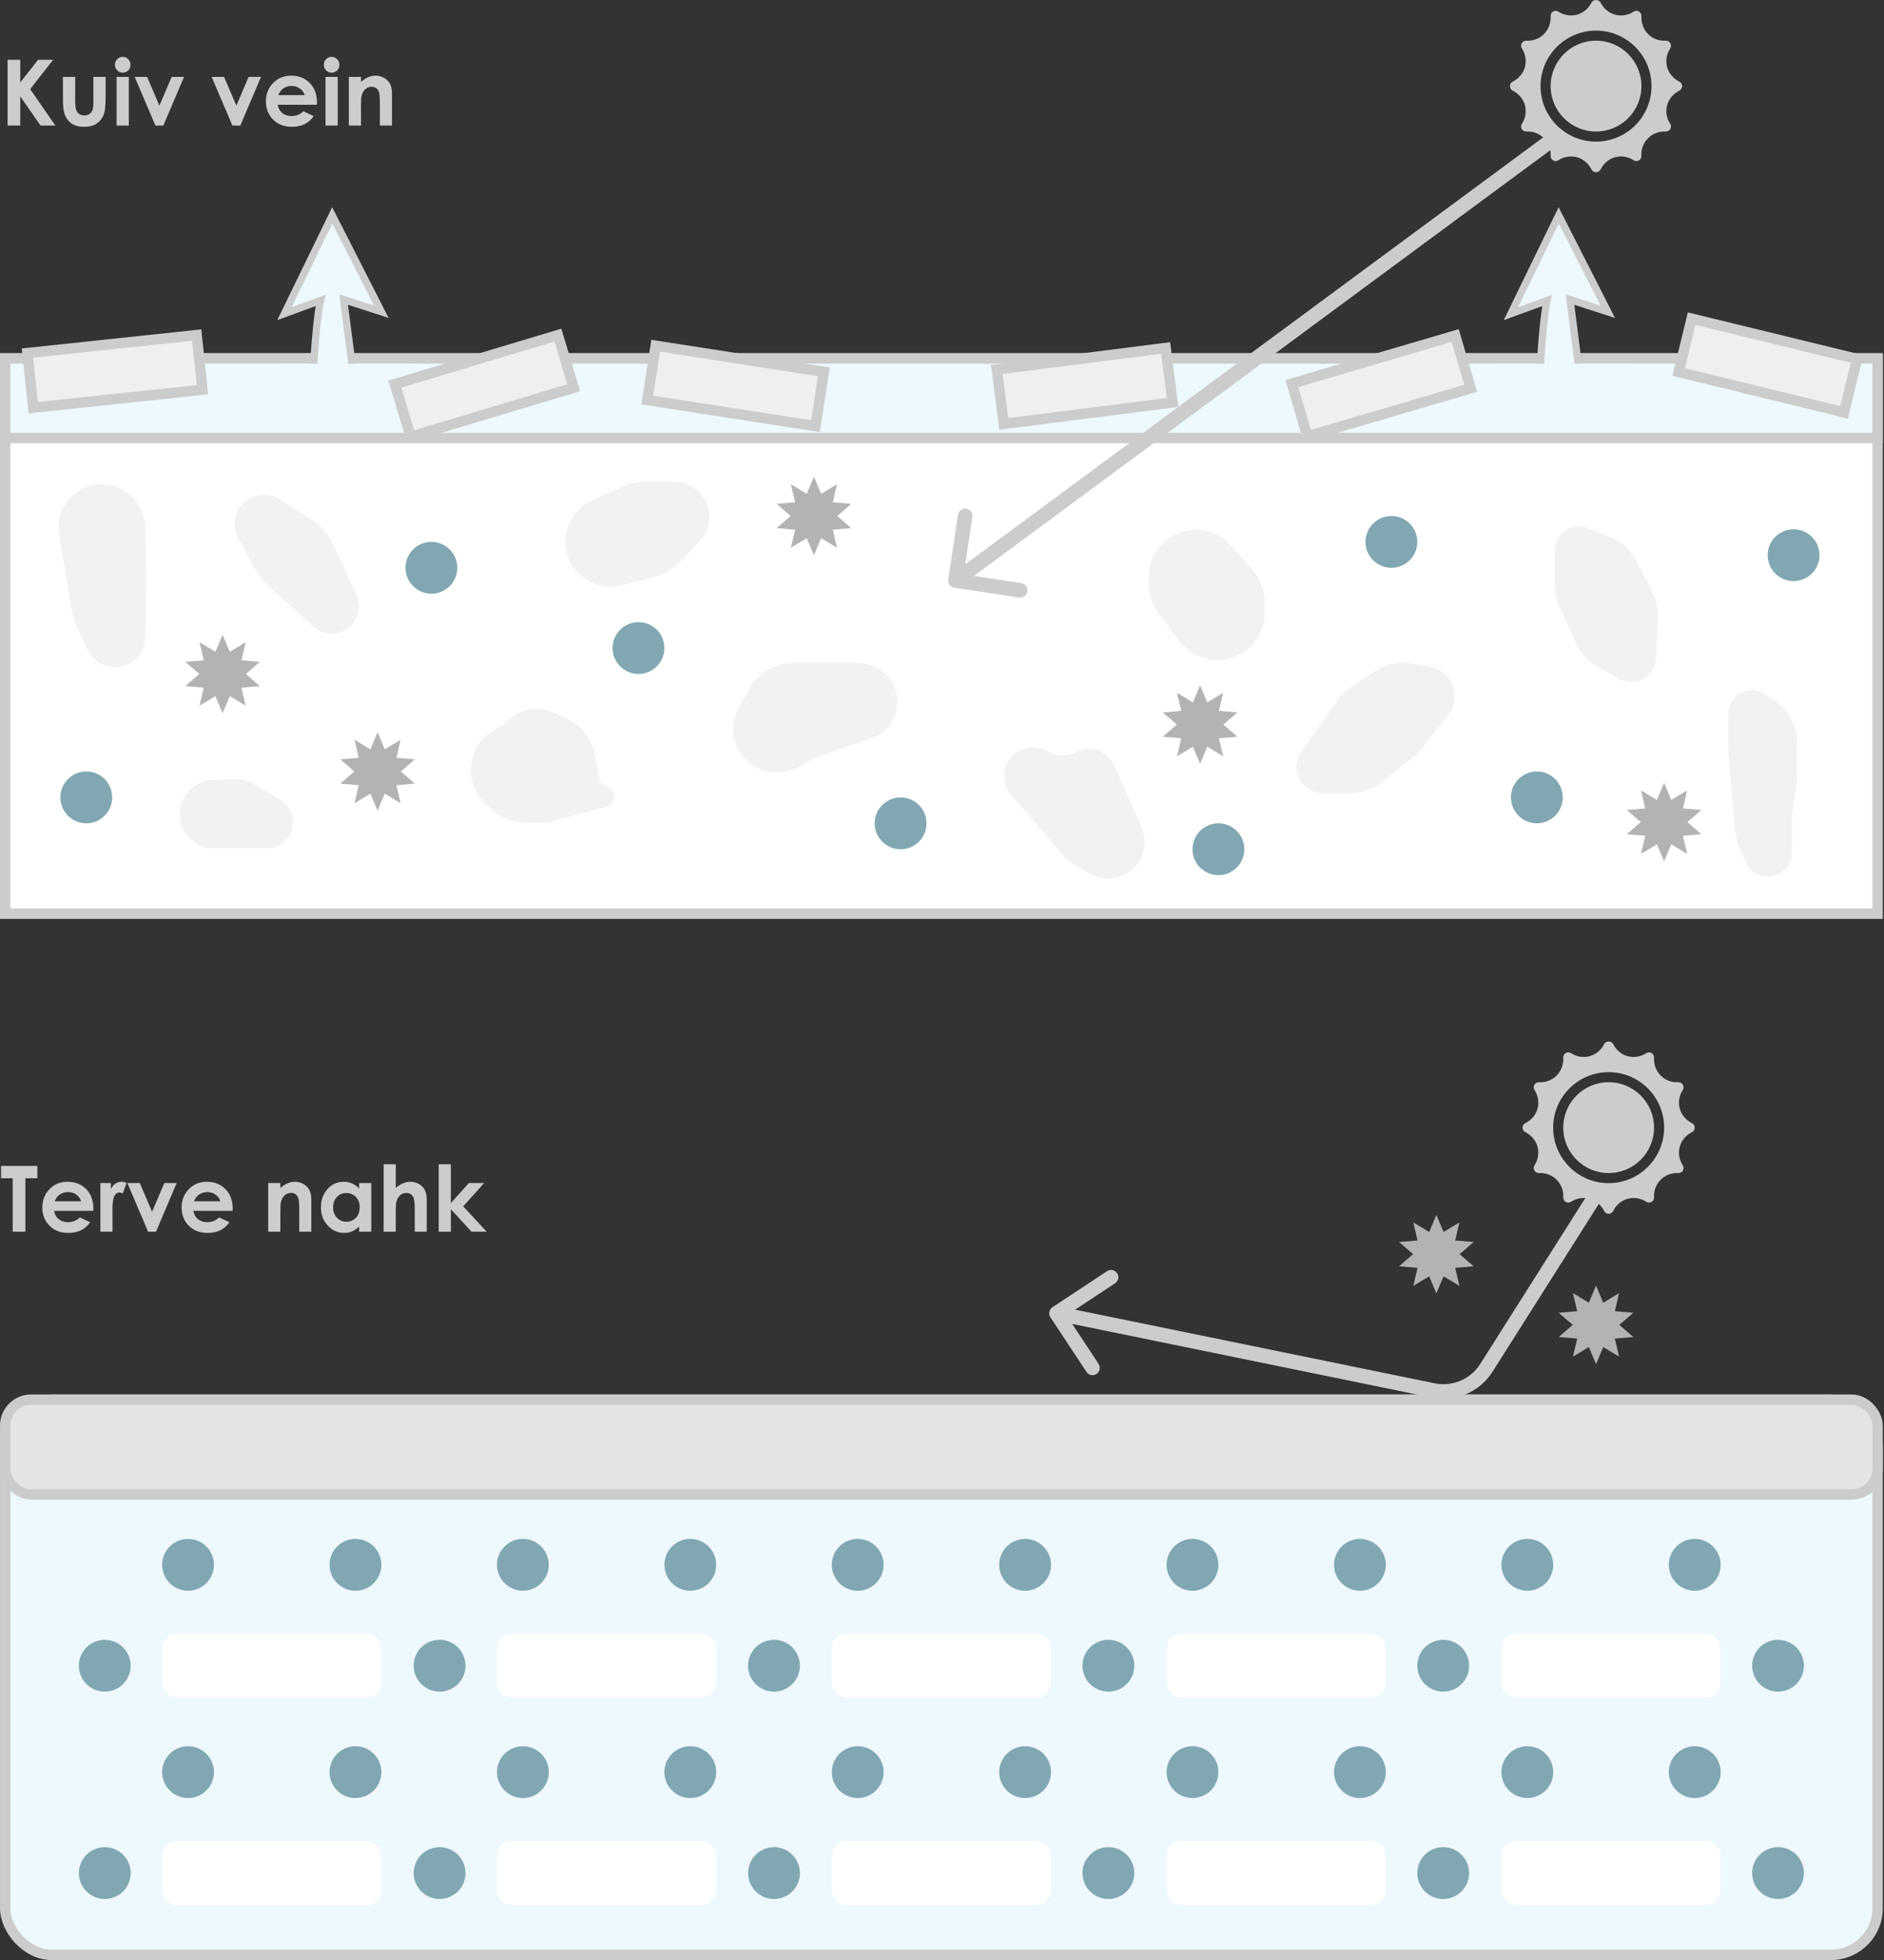 <?xml version="1.0" encoding="UTF-8"?> <svg xmlns="http://www.w3.org/2000/svg" width="499" height="519" viewBox="0 0 499 519" fill="none"><rect x="0" y="0" width="499" height="519" fill="#333333" stroke="none"/><path d="M0.274 308.702H9.899V311.97H6.726V326.118H3.364V311.97H0.274V308.702ZM24.721 320.612H14.338C14.489 321.528 14.887 322.258 15.534 322.803C16.189 323.339 17.022 323.608 18.032 323.608C19.24 323.608 20.278 323.185 21.146 322.341L23.869 323.62C23.19 324.582 22.377 325.297 21.43 325.762C20.483 326.22 19.358 326.449 18.056 326.449C16.035 326.449 14.39 325.814 13.119 324.543C11.848 323.264 11.213 321.666 11.213 319.748C11.213 317.783 11.844 316.153 13.107 314.859C14.378 313.556 15.968 312.905 17.878 312.905C19.907 312.905 21.556 313.556 22.827 314.859C24.098 316.153 24.733 317.866 24.733 319.997L24.721 320.612ZM21.477 318.067C21.264 317.349 20.842 316.765 20.211 316.315C19.587 315.865 18.861 315.64 18.032 315.64C17.133 315.64 16.343 315.893 15.665 316.398C15.238 316.713 14.844 317.27 14.481 318.067H21.477ZM26.592 313.237H29.362V314.859C29.662 314.219 30.061 313.734 30.558 313.402C31.055 313.071 31.6 312.905 32.192 312.905C32.61 312.905 33.048 313.016 33.506 313.237L32.5 316.019C32.121 315.829 31.809 315.735 31.564 315.735C31.067 315.735 30.645 316.043 30.297 316.658C29.958 317.274 29.788 318.481 29.788 320.281L29.8 320.908V326.118H26.592V313.237ZM33.731 313.237H37.022L40.278 320.837L43.522 313.237H46.801L41.32 326.118H39.224L33.731 313.237ZM61.612 320.612H51.229C51.379 321.528 51.777 322.258 52.425 322.803C53.08 323.339 53.912 323.608 54.923 323.608C56.13 323.608 57.168 323.185 58.036 322.341L60.759 323.62C60.081 324.582 59.268 325.297 58.321 325.762C57.373 326.22 56.249 326.449 54.946 326.449C52.926 326.449 51.28 325.814 50.01 324.543C48.739 323.264 48.103 321.666 48.103 319.748C48.103 317.783 48.735 316.153 49.998 314.859C51.268 313.556 52.859 312.905 54.769 312.905C56.797 312.905 58.447 313.556 59.718 314.859C60.988 316.153 61.624 317.866 61.624 319.997L61.612 320.612ZM58.368 318.067C58.155 317.349 57.733 316.765 57.101 316.315C56.477 315.865 55.751 315.64 54.923 315.64C54.023 315.64 53.234 315.893 52.555 316.398C52.129 316.713 51.734 317.27 51.371 318.067H58.368ZM71.036 313.237H74.256V314.551C74.99 313.935 75.653 313.509 76.245 313.272C76.845 313.028 77.456 312.905 78.08 312.905C79.358 312.905 80.444 313.351 81.335 314.243C82.085 315.001 82.46 316.121 82.46 317.605V326.118H79.264V320.47C79.264 318.931 79.193 317.909 79.051 317.404C78.916 316.899 78.676 316.516 78.328 316.256C77.989 315.987 77.567 315.853 77.062 315.853C76.407 315.853 75.842 316.074 75.369 316.516C74.903 316.95 74.579 317.554 74.398 318.327C74.303 318.73 74.256 319.602 74.256 320.944V326.118H71.036V313.237ZM95.116 313.237H98.336V326.118H95.116V324.756C94.485 325.356 93.849 325.79 93.21 326.058C92.579 326.319 91.892 326.449 91.15 326.449C89.485 326.449 88.044 325.806 86.829 324.519C85.613 323.225 85.006 321.619 85.006 319.701C85.006 317.712 85.594 316.082 86.77 314.811C87.946 313.541 89.374 312.905 91.055 312.905C91.829 312.905 92.555 313.051 93.234 313.343C93.912 313.635 94.54 314.073 95.116 314.657V313.237ZM91.718 315.889C90.716 315.889 89.883 316.244 89.22 316.954C88.557 317.657 88.226 318.56 88.226 319.665C88.226 320.778 88.561 321.694 89.232 322.412C89.911 323.13 90.744 323.489 91.73 323.489C92.748 323.489 93.593 323.138 94.264 322.436C94.935 321.725 95.27 320.798 95.27 319.653C95.27 318.533 94.935 317.625 94.264 316.93C93.593 316.236 92.744 315.889 91.718 315.889ZM101.616 308.264H104.824V314.539C105.456 313.994 106.091 313.588 106.73 313.32C107.37 313.043 108.017 312.905 108.672 312.905C109.95 312.905 111.028 313.347 111.904 314.231C112.654 314.997 113.029 316.121 113.029 317.605V326.118H109.844V320.47C109.844 318.979 109.773 317.968 109.631 317.44C109.489 316.911 109.244 316.516 108.897 316.256C108.557 315.995 108.135 315.865 107.63 315.865C106.975 315.865 106.411 316.082 105.937 316.516C105.471 316.95 105.148 317.542 104.966 318.292C104.872 318.679 104.824 319.563 104.824 320.944V326.118H101.616V308.264ZM116.19 308.264H119.422V318.552L124.181 313.237H128.23L122.689 319.417L128.905 326.118H124.891L119.422 320.186V326.118H116.19V308.264Z" fill="#CCCCCC"></path><rect x="1.374" y="370.596" width="495.931" height="147.015" rx="12.352" fill="#EEF8FF" stroke="#CCCCCC" stroke-width="2.745"></rect><rect x="1.374" y="370.596" width="495.931" height="25.109" rx="6.862" fill="#E4E4E4" stroke="#CCCCCC" stroke-width="2.745"></rect><circle cx="49.808" cy="414.328" r="6.862" fill="#81A8B2"></circle><circle cx="94.148" cy="414.328" r="6.862" fill="#81A8B2"></circle><circle cx="138.489" cy="414.328" r="6.862" fill="#81A8B2"></circle><circle cx="182.829" cy="414.328" r="6.862" fill="#81A8B2"></circle><circle cx="227.17" cy="414.328" r="6.862" fill="#81A8B2"></circle><circle cx="271.509" cy="414.328" r="6.862" fill="#81A8B2"></circle><circle cx="315.848" cy="414.328" r="6.862" fill="#81A8B2"></circle><circle cx="360.191" cy="414.328" r="6.862" fill="#81A8B2"></circle><circle cx="404.53" cy="414.328" r="6.862" fill="#81A8B2"></circle><circle cx="448.869" cy="414.328" r="6.862" fill="#81A8B2"></circle><circle cx="49.809" cy="469.218" r="6.862" fill="#81A8B2"></circle><circle cx="94.149" cy="469.218" r="6.862" fill="#81A8B2"></circle><circle cx="138.491" cy="469.218" r="6.862" fill="#81A8B2"></circle><circle cx="182.83" cy="469.218" r="6.862" fill="#81A8B2"></circle><circle cx="227.171" cy="469.218" r="6.862" fill="#81A8B2"></circle><circle cx="271.51" cy="469.218" r="6.862" fill="#81A8B2"></circle><circle cx="315.848" cy="469.218" r="6.862" fill="#81A8B2"></circle><circle cx="360.191" cy="469.218" r="6.862" fill="#81A8B2"></circle><circle cx="404.53" cy="469.218" r="6.862" fill="#81A8B2"></circle><circle cx="448.869" cy="469.218" r="6.862" fill="#81A8B2"></circle><circle cx="204.998" cy="441.042" r="6.862" fill="#81A8B2"></circle><circle cx="293.57" cy="441.042" r="6.862" fill="#81A8B2"></circle><circle cx="382.249" cy="441.042" r="6.862" fill="#81A8B2"></circle><circle cx="470.931" cy="441.042" r="6.862" fill="#81A8B2"></circle><circle cx="116.43" cy="441.042" r="6.862" fill="#81A8B2"></circle><circle cx="27.75" cy="441.042" r="6.862" fill="#81A8B2"></circle><rect x="42.947" y="432.544" width="58.065" height="16.989" rx="3.852" fill="white"></rect><rect x="131.628" y="432.544" width="58.065" height="16.989" rx="3.852" fill="white"></rect><rect x="220.309" y="432.544" width="58.065" height="16.989" rx="3.852" fill="white"></rect><rect x="308.99" y="432.544" width="58.065" height="16.989" rx="3.852" fill="white"></rect><rect x="397.668" y="432.544" width="58.065" height="16.989" rx="3.852" fill="white"></rect><circle cx="205.002" cy="495.942" r="6.862" fill="#81A8B2"></circle><circle cx="293.57" cy="495.942" r="6.862" fill="#81A8B2"></circle><circle cx="382.249" cy="495.942" r="6.862" fill="#81A8B2"></circle><circle cx="470.931" cy="495.942" r="6.862" fill="#81A8B2"></circle><circle cx="116.43" cy="495.942" r="6.862" fill="#81A8B2"></circle><circle cx="27.75" cy="495.942" r="6.862" fill="#81A8B2"></circle><rect x="42.947" y="487.444" width="58.065" height="16.989" rx="3.852" fill="white"></rect><rect x="131.628" y="487.444" width="58.065" height="16.989" rx="3.852" fill="white"></rect><rect x="220.309" y="487.444" width="58.065" height="16.989" rx="3.852" fill="white"></rect><rect x="308.99" y="487.444" width="58.065" height="16.989" rx="3.852" fill="white"></rect><rect x="397.668" y="487.444" width="58.065" height="16.989" rx="3.852" fill="white"></rect><path d="M278.758 346.115C277.871 346.701 277.626 347.896 278.212 348.784L287.761 363.248C288.347 364.136 289.542 364.38 290.429 363.794C291.317 363.208 291.561 362.014 290.976 361.126L282.488 348.269L295.345 339.781C296.232 339.195 296.477 338 295.891 337.113C295.305 336.225 294.11 335.98 293.223 336.566L278.758 346.115ZM423.637 314.894L422.01 313.863L392.07 361.125L393.697 362.156L395.324 363.186L425.263 315.924L423.637 314.894ZM379.606 368.149L379.992 366.262L280.206 345.836L279.819 347.723L279.433 349.609L379.219 370.035L379.606 368.149ZM393.697 362.156L392.07 361.125C389.502 365.18 384.694 367.224 379.992 366.262L379.606 368.149L379.219 370.035C385.489 371.319 391.899 368.593 395.324 363.186L393.697 362.156Z" fill="#CCCCCC"></path><path d="M448.134 297.379C446.585 296.604 445.35 295.201 444.901 293.529C444.454 291.856 444.744 290.067 445.699 288.622C445.976 288.199 445.994 287.656 445.74 287.218C445.487 286.781 445.001 286.508 444.503 286.552C442.781 286.645 441.08 286.013 439.856 284.788C438.631 283.564 437.987 281.78 438.092 280.051C438.122 279.547 437.865 279.068 437.426 278.815C436.987 278.563 436.445 278.578 436.022 278.856C434.577 279.811 432.789 280.102 431.115 279.654C429.443 279.205 428.04 278 427.265 276.451C426.811 275.545 425.329 275.545 424.875 276.451C424.1 278 422.697 279.205 421.024 279.654C419.353 280.102 417.563 279.809 416.117 278.856C415.692 278.578 415.149 278.563 414.713 278.815C414.275 279.068 414.018 279.547 414.048 280.051C414.152 281.78 413.509 283.564 412.284 284.788C411.06 286.013 409.356 286.647 407.636 286.552C407.142 286.527 406.654 286.779 406.399 287.218C406.146 287.656 406.163 288.199 406.441 288.622C407.396 290.067 407.686 291.856 407.238 293.529C406.789 295.201 405.555 296.604 404.006 297.379C403.554 297.606 403.268 298.068 403.268 298.574C403.268 299.08 403.554 299.542 404.006 299.769C405.555 300.544 406.79 301.947 407.239 303.62C407.686 305.292 407.396 307.081 406.441 308.527C406.163 308.95 406.146 309.492 406.4 309.931C406.653 310.368 407.124 310.608 407.636 310.596C409.355 310.497 411.06 311.134 412.284 312.36C413.509 313.584 414.152 315.279 414.048 317.008C414.018 317.513 414.275 317.992 414.714 318.245C415.149 318.495 415.692 318.48 416.117 318.203C417.566 317.249 419.357 316.958 421.025 317.406C422.697 317.855 424.1 319.089 424.875 320.638C425.102 321.091 425.564 321.376 426.07 321.376C426.576 321.376 427.038 321.091 427.265 320.638C428.04 319.089 429.443 317.854 431.115 317.406C432.786 316.954 434.576 317.248 436.023 318.203C436.445 318.479 436.987 318.495 437.427 318.245C437.865 317.991 438.122 317.513 438.092 317.008C437.988 315.279 438.631 313.584 439.856 312.36C441.08 311.135 442.784 310.5 444.504 310.596C445.02 310.626 445.487 310.369 445.741 309.931C445.994 309.492 445.977 308.949 445.699 308.527C444.744 307.081 444.454 305.292 444.902 303.62C445.35 301.947 446.585 300.544 448.134 299.769C448.586 299.542 448.872 299.08 448.872 298.574C448.872 298.068 448.586 297.606 448.134 297.379ZM426.07 313.271C417.966 313.271 411.373 306.678 411.373 298.574C411.373 290.47 417.966 283.878 426.07 283.878C434.174 283.878 440.767 290.47 440.767 298.574C440.767 306.678 434.174 313.271 426.07 313.271Z" fill="#CCCCCC"></path><path d="M426.069 310.593C432.71 310.593 438.094 305.21 438.094 298.569C438.094 291.928 432.71 286.544 426.069 286.544C419.428 286.544 414.044 291.928 414.044 298.569C414.044 305.21 419.428 310.593 426.069 310.593Z" fill="#CCCCCC"></path><path d="M380.439 321.685L382.346 326.203L386.544 323.668L385.43 328.444L390.317 328.861L386.608 332.07L390.317 335.28L385.43 335.696L386.544 340.472L382.346 337.937L380.439 342.456L378.533 337.937L374.335 340.472L375.449 335.696L370.562 335.28L374.27 332.07L370.562 328.861L375.449 328.444L374.335 323.668L378.533 326.203L380.439 321.685Z" fill="#B3B3B3"></path><path d="M422.728 340.412L424.635 344.931L428.833 342.396L427.719 347.172L432.605 347.588L428.897 350.798L432.605 354.007L427.719 354.424L428.833 359.2L424.635 356.665L422.728 361.183L420.822 356.665L416.624 359.2L417.737 354.424L412.851 354.007L416.559 350.798L412.851 347.588L417.737 347.172L416.624 342.396L420.822 344.931L422.728 340.412Z" fill="#B3B3B3"></path><path d="M2.013 15.83H5.363V21.82L10.087 15.83H14.077L7.991 23.596L14.668 33.245H10.738L5.363 25.514V33.245H2.013V15.83ZM16.657 20.364H19.925V26.567C19.925 27.775 20.008 28.616 20.174 29.089C20.339 29.555 20.604 29.918 20.967 30.178C21.338 30.439 21.792 30.569 22.328 30.569C22.865 30.569 23.319 30.443 23.69 30.19C24.069 29.93 24.349 29.551 24.53 29.054C24.665 28.683 24.732 27.89 24.732 26.674V20.364H27.976V25.822C27.976 28.071 27.798 29.61 27.443 30.439C27.009 31.449 26.369 32.227 25.525 32.771C24.68 33.308 23.607 33.576 22.305 33.576C20.892 33.576 19.747 33.261 18.871 32.629C18.003 31.998 17.392 31.118 17.036 29.989C16.784 29.208 16.657 27.787 16.657 25.727V20.364ZM32.498 15.06C33.066 15.06 33.552 15.265 33.954 15.676C34.365 16.086 34.57 16.583 34.57 17.167C34.57 17.744 34.369 18.237 33.966 18.647C33.564 19.05 33.082 19.251 32.522 19.251C31.946 19.251 31.452 19.046 31.042 18.635C30.639 18.217 30.438 17.712 30.438 17.12C30.438 16.552 30.639 16.066 31.042 15.664C31.444 15.261 31.93 15.06 32.498 15.06ZM30.876 20.364H34.12V33.245H30.876V20.364ZM35.671 20.364H38.962L42.218 27.965L45.462 20.364H48.741L43.26 33.245H41.164L35.671 20.364ZM56.058 20.364H59.349L62.605 27.965L65.849 20.364H69.128L63.647 33.245H61.551L56.058 20.364ZM83.939 27.74H73.556C73.706 28.655 74.104 29.385 74.752 29.93C75.407 30.466 76.239 30.735 77.25 30.735C78.457 30.735 79.495 30.313 80.363 29.468L83.086 30.747C82.407 31.71 81.594 32.424 80.647 32.89C79.7 33.347 78.576 33.576 77.273 33.576C75.253 33.576 73.607 32.941 72.336 31.67C71.066 30.392 70.43 28.793 70.43 26.875C70.43 24.91 71.062 23.28 72.325 21.986C73.595 20.684 75.186 20.032 77.096 20.032C79.124 20.032 80.774 20.684 82.044 21.986C83.315 23.28 83.951 24.993 83.951 27.124L83.939 27.74ZM80.695 25.194C80.482 24.476 80.059 23.892 79.428 23.442C78.805 22.992 78.078 22.767 77.25 22.767C76.35 22.767 75.561 23.02 74.882 23.525C74.456 23.841 74.061 24.397 73.698 25.194H80.695ZM87.834 15.06C88.402 15.06 88.887 15.265 89.29 15.676C89.7 16.086 89.906 16.583 89.906 17.167C89.906 17.744 89.704 18.237 89.302 18.647C88.899 19.05 88.418 19.251 87.857 19.251C87.281 19.251 86.788 19.046 86.377 18.635C85.975 18.217 85.774 17.712 85.774 17.12C85.774 16.552 85.975 16.066 86.377 15.664C86.78 15.261 87.265 15.06 87.834 15.06ZM86.212 20.364H89.456V33.245H86.212V20.364ZM92.392 20.364H95.612V21.678C96.346 21.062 97.009 20.636 97.601 20.399C98.201 20.155 98.812 20.032 99.436 20.032C100.715 20.032 101.8 20.478 102.692 21.37C103.441 22.128 103.816 23.249 103.816 24.733V33.245H100.62V27.598C100.62 26.058 100.549 25.036 100.407 24.531C100.273 24.026 100.032 23.643 99.684 23.383C99.345 23.114 98.923 22.98 98.418 22.98C97.763 22.98 97.198 23.201 96.725 23.643C96.259 24.077 95.936 24.681 95.754 25.455C95.659 25.857 95.612 26.729 95.612 28.071V33.245H92.392V20.364Z" fill="#CCCCCC"></path><rect x="1.372" y="94.905" width="495.933" height="147.018" fill="white" stroke="#CCCCCC" stroke-width="2.745"></rect><rect x="1.372" y="94.905" width="495.933" height="21.061" fill="#EEF8FF" stroke="#CCCCCC" stroke-width="2.745"></rect><path d="M425.853 82.564L415.841 79.32L419.831 110.731L413.53 103.654L407.423 110.834C407.995 87.204 409.734 79.567 409.734 79.567L400.187 83.053L412.839 57.032L425.853 82.564Z" fill="#EEF8FF" stroke="#CCCCCC" stroke-width="1.926"></path><path d="M101.013 82.549L91.001 79.305L94.991 109.709L88.69 102.632L82.583 109.812C83.155 86.181 84.894 79.552 84.894 79.552L75.347 83.038L87.999 57.017L101.013 82.549Z" fill="#EEF8FF" stroke="#CCCCCC" stroke-width="1.926"></path><rect x="395.799" y="96.315" width="36.541" height="17.455" fill="#EEF8FF"></rect><rect x="73.027" y="96.315" width="36.541" height="17.455" fill="#EEF8FF"></rect><rect x="7.263" y="93.484" width="45.083" height="14.547" transform="rotate(-6.065 7.263 93.484)" fill="#EFEFEF" stroke="#CCCCCC" stroke-width="2.745"></rect><rect x="104.581" y="101.704" width="45.083" height="14.547" transform="rotate(-16.722 104.581 101.704)" fill="#EFEFEF" stroke="#CCCCCC" stroke-width="2.745"></rect><rect x="173.663" y="91.545" width="45.083" height="14.547" transform="rotate(8.816 173.663 91.545)" fill="#EFEFEF" stroke="#CCCCCC" stroke-width="2.745"></rect><rect x="264.02" y="97.814" width="45.083" height="14.547" transform="rotate(-7.243 264.02 97.814)" fill="#EFEFEF" stroke="#CCCCCC" stroke-width="2.745"></rect><rect x="342.169" y="101.562" width="45.083" height="14.547" transform="rotate(-16.368 342.169 101.562)" fill="#EFEFEF" stroke="#CCCCCC" stroke-width="2.745"></rect><rect x="448.056" y="84.366" width="45.083" height="14.547" transform="rotate(13.702 448.056 84.366)" fill="#EFEFEF" stroke="#CCCCCC" stroke-width="2.745"></rect><path d="M251.16 153.43C251.002 154.482 251.726 155.463 252.778 155.621L269.917 158.2C270.969 158.358 271.95 157.634 272.108 156.582C272.266 155.531 271.542 154.55 270.49 154.391L255.255 152.099L257.547 136.864C257.706 135.812 256.981 134.832 255.93 134.673C254.878 134.515 253.897 135.239 253.739 136.291L251.16 153.43ZM410.704 37.31L409.56 35.761L251.92 152.168L253.064 153.717L254.208 155.266L411.848 38.859L410.704 37.31Z" fill="#CCCCCC"></path><circle cx="114.261" cy="150.334" r="6.862" fill="#81A8B2"></circle><circle cx="322.714" cy="224.857" r="6.862" fill="#81A8B2"></circle><circle cx="475.051" cy="147.001" r="6.862" fill="#81A8B2"></circle><circle cx="368.526" cy="143.481" r="6.862" fill="#81A8B2"></circle><circle cx="238.528" cy="218.003" r="6.862" fill="#81A8B2"></circle><circle cx="169.107" cy="171.59" r="6.862" fill="#81A8B2"></circle><circle cx="22.85" cy="211.127" r="6.862" fill="#81A8B2"></circle><circle cx="407.051" cy="211.127" r="6.862" fill="#81A8B2"></circle><path d="M82.57 137.64L74.153 132.223C71.487 130.507 68.047 130.573 65.448 132.39C62.171 134.68 61.151 139.076 63.086 142.575L67.575 150.695C68.542 152.445 69.793 154.023 71.275 155.364L82.921 165.903C84.086 166.958 85.561 167.607 87.126 167.753C92.705 168.273 96.753 162.554 94.407 157.465L88.317 144.253C87.069 141.547 85.076 139.252 82.57 137.64Z" fill="#F2F2F2"></path><path d="M128.1 212.265L129.456 213.667C131.996 216.294 135.493 217.776 139.147 217.776L144.179 217.776C144.796 217.776 145.411 217.693 146.007 217.531L160.668 213.533C163.341 212.803 163.358 209.017 160.69 208.264C159.695 207.983 158.943 207.165 158.748 206.149L157.521 199.769C156.704 195.523 153.869 191.941 149.923 190.173L146.54 188.656C142.42 186.81 137.587 187.699 134.395 190.892C133.568 191.719 132.613 192.407 131.566 192.93L131.388 193.019C124.073 196.677 122.414 206.386 128.1 212.265Z" fill="#F2F2F2"></path><path d="M198.314 182.593L195.618 187.544C191.92 194.336 195.835 202.769 203.409 204.329C206.086 204.88 208.871 204.461 211.268 203.147L215.349 200.909C216.039 200.531 216.76 200.213 217.506 199.961L230.741 195.478C232.883 194.752 234.723 193.335 235.97 191.448C240.301 184.9 235.908 176.121 228.071 175.66L226.355 175.559L210.153 175.559C205.216 175.559 200.674 178.257 198.314 182.593Z" fill="#F2F2F2"></path><path d="M267.802 210.383L281.473 226.333C282.479 227.506 283.679 228.498 285.02 229.264L288.65 231.339C293.572 234.151 299.847 232.164 302.254 227.031C303.444 224.491 303.478 221.561 302.345 218.994L295.138 202.658C293.402 198.722 288.679 197.101 284.891 199.14C282.676 200.333 280.005 200.315 277.806 199.091L277.271 198.793C272.906 196.364 267.424 198.733 266.203 203.577C265.599 205.971 266.195 208.509 267.802 210.383Z" fill="#F2F2F2"></path><path d="M354.258 185.425L344.637 199.127C342.922 201.57 342.973 204.839 344.764 207.228C346.067 208.964 348.111 209.986 350.282 209.986H357.714C360.794 209.986 363.78 208.932 366.177 206.999L374.409 200.36C375.185 199.735 375.889 199.025 376.508 198.244L383.558 189.355C384.685 187.934 385.298 186.174 385.298 184.361C385.298 180.382 382.388 177.002 378.453 176.412L373.538 175.675C370.225 175.178 366.847 175.932 364.06 177.79L357.813 181.955C356.423 182.881 355.217 184.058 354.258 185.425Z" fill="#F2F2F2"></path><path d="M413.026 160.671L417.469 170.417C418.665 173.04 420.67 175.21 423.19 176.61L428.888 179.775C429.866 180.319 430.966 180.604 432.085 180.604C435.619 180.604 438.522 177.814 438.663 174.283L439.1 163.359C439.193 161.041 438.686 158.738 437.628 156.674L433.465 148.549C431.97 145.631 429.463 143.358 426.414 142.156L420.445 139.802C418.484 139.028 416.266 139.284 414.533 140.484C412.829 141.664 411.812 143.605 411.812 145.677V155.079C411.812 157.009 412.226 158.916 413.026 160.671Z" fill="#F2F2F2"></path><path d="M457.709 198.722L459.635 220.302C459.759 221.687 460.105 223.043 460.659 224.318L462.38 228.277C463.394 230.607 465.693 232.115 468.234 232.115C471.759 232.115 474.616 229.257 474.616 225.732V216.053L475.884 206.753V196.638C475.884 192.13 473.632 187.921 469.881 185.421L467.473 183.816C466.348 183.065 465.01 182.698 463.659 182.769C460.323 182.945 457.709 185.701 457.709 189.041V198.722Z" fill="#F2F2F2"></path><path d="M306.976 162.586L312.414 169.773C314.671 172.755 318.139 174.577 321.875 174.743C329.026 175.061 334.998 169.349 334.998 162.19V159.711C334.998 156.427 333.799 153.255 331.626 150.792L326.027 144.447C323.668 141.774 320.275 140.243 316.71 140.243C309.958 140.243 304.442 145.635 304.288 152.385L304.248 154.145C304.179 157.186 305.14 160.161 306.976 162.586Z" fill="#F2F2F2"></path><path d="M164.933 128.793L156.708 132.572C153.689 133.959 151.384 136.542 150.349 139.7C147.403 148.686 155.577 157.367 164.723 154.966L173.667 152.618C176.065 151.988 178.243 150.71 179.962 148.923L185.294 143.377C186.967 141.637 187.901 139.317 187.901 136.903C187.901 131.744 183.719 127.562 178.56 127.562H170.561C168.618 127.562 166.698 127.982 164.933 128.793Z" fill="#F2F2F2"></path><path d="M15.654 141.563L19.027 161.801C19.219 162.951 19.559 164.071 20.039 165.133L23.068 171.841C24.386 174.76 27.338 176.636 30.541 176.636C31.766 176.636 32.99 176.351 34.085 175.804C36.7 174.496 38.378 171.848 38.443 168.924L38.76 154.656L38.463 139.524C38.385 135.53 36.231 131.854 32.792 129.822C30.379 128.397 27.519 127.9 24.768 128.434C18.675 129.619 14.634 135.441 15.654 141.563Z" fill="#F2F2F2"></path><path d="M56.065 206.566L60.701 206.27C63.283 206.105 65.855 206.73 68.073 208.061L74.257 211.772C77.234 213.558 78.425 217.274 77.041 220.458C75.943 222.982 73.453 224.615 70.7 224.615H56.641C52.629 224.615 49.097 221.969 47.971 218.119C46.345 212.564 50.289 206.935 56.065 206.566Z" fill="#F2F2F2"></path><path d="M444.791 21.607C443.242 20.832 442.008 19.43 441.559 17.757C441.111 16.084 441.401 14.295 442.356 12.85C442.634 12.427 442.651 11.884 442.398 11.446C442.145 11.009 441.658 10.736 441.161 10.78C439.439 10.873 437.737 10.241 436.513 9.016C435.288 7.792 434.645 6.008 434.749 4.28C434.779 3.775 434.522 3.296 434.084 3.043C433.644 2.791 433.103 2.807 432.68 3.084C431.234 4.04 429.447 4.33 427.773 3.882C426.1 3.433 424.698 2.228 423.922 0.679C423.468 -0.226 421.986 -0.226 421.532 0.679C420.757 2.228 419.354 3.433 417.682 3.882C416.01 4.33 414.22 4.037 412.775 3.084C412.349 2.807 411.806 2.791 411.371 3.043C410.932 3.296 410.675 3.775 410.705 4.28C410.81 6.008 410.166 7.792 408.941 9.016C407.717 10.241 406.013 10.876 404.294 10.78C403.799 10.755 403.311 11.007 403.057 11.446C402.804 11.884 402.821 12.427 403.098 12.85C404.054 14.295 404.343 16.084 403.896 17.757C403.447 19.43 402.212 20.832 400.663 21.607C400.211 21.834 399.925 22.296 399.925 22.802C399.925 23.309 400.211 23.77 400.664 23.997C402.213 24.773 403.447 26.175 403.896 27.848C404.343 29.52 404.054 31.309 403.099 32.755C402.821 33.178 402.804 33.721 403.057 34.159C403.31 34.596 403.781 34.836 404.294 34.824C406.012 34.725 407.718 35.362 408.941 36.589C410.167 37.812 410.81 39.507 410.706 41.236C410.676 41.741 410.933 42.22 411.371 42.473C411.807 42.724 412.35 42.708 412.775 42.431C414.223 41.477 416.015 41.186 417.682 41.634C419.355 42.083 420.757 43.317 421.532 44.866C421.759 45.319 422.221 45.605 422.727 45.605C423.234 45.605 423.696 45.319 423.923 44.866C424.698 43.317 426.1 42.083 427.773 41.634C429.443 41.182 431.233 41.476 432.68 42.431C433.103 42.708 433.644 42.723 434.084 42.473C434.522 42.22 434.78 41.741 434.75 41.236C434.645 39.507 435.288 37.812 436.514 36.588C437.737 35.363 439.441 34.728 441.161 34.824C441.678 34.854 442.145 34.597 442.398 34.159C442.651 33.72 442.634 33.178 442.356 32.755C441.401 31.309 441.111 29.52 441.559 27.848C442.008 26.175 443.243 24.772 444.791 23.997C445.244 23.77 445.53 23.309 445.53 22.802C445.53 22.296 445.244 21.834 444.791 21.607ZM422.727 37.499C414.624 37.499 408.031 30.906 408.031 22.802C408.031 14.699 414.624 8.106 422.727 8.106C430.831 8.106 437.424 14.699 437.424 22.802C437.424 30.906 430.831 37.499 422.727 37.499Z" fill="#CCCCCC"></path><path d="M422.728 34.822C429.369 34.822 434.753 29.438 434.753 22.797C434.753 16.156 429.369 10.773 422.728 10.773C416.087 10.773 410.704 16.156 410.704 22.797C410.704 29.438 416.087 34.822 422.728 34.822Z" fill="#CCCCCC"></path><path d="M215.584 126.236L217.49 130.755L221.688 128.22L220.574 132.996L225.461 133.412L221.753 136.622L225.461 139.831L220.574 140.248L221.688 145.024L217.49 142.489L215.584 147.007L213.677 142.489L209.479 145.024L210.593 140.248L205.706 139.831L209.415 136.622L205.706 133.412L210.593 132.996L209.479 128.22L213.677 130.755L215.584 126.236Z" fill="#B3B3B3"></path><path d="M440.753 207.286L442.66 211.805L446.858 209.27L445.744 214.046L450.63 214.462L446.922 217.672L450.63 220.881L445.744 221.298L446.858 226.074L442.66 223.539L440.753 228.057L438.847 223.539L434.649 226.074L435.762 221.298L430.876 220.881L434.584 217.672L430.876 214.462L435.762 214.046L434.649 209.27L438.847 211.805L440.753 207.286Z" fill="#B3B3B3"></path><path d="M58.952 168.066L60.858 172.584L65.057 170.049L63.943 174.825L68.829 175.242L65.121 178.451L68.829 181.661L63.943 182.077L65.057 186.853L60.858 184.318L58.952 188.837L57.046 184.318L52.848 186.853L53.961 182.077L49.075 181.661L52.783 178.451L49.075 175.242L53.961 174.825L52.848 170.049L57.046 172.584L58.952 168.066Z" fill="#B3B3B3"></path><path d="M100.005 193.885L101.912 198.404L106.11 195.869L104.996 200.645L109.883 201.062L106.174 204.271L109.883 207.48L104.996 207.897L106.11 212.673L101.912 210.138L100.005 214.657L98.099 210.138L93.901 212.673L95.015 207.897L90.128 207.48L93.836 204.271L90.128 201.062L95.015 200.645L93.901 195.869L98.099 198.404L100.005 193.885Z" fill="#B3B3B3"></path><path d="M317.856 181.463L319.762 185.981L323.96 183.446L322.847 188.222L327.733 188.639L324.025 191.848L327.733 195.057L322.847 195.474L323.96 200.25L319.762 197.715L317.856 202.234L315.949 197.715L311.751 200.25L312.865 195.474L307.979 195.057L311.687 191.848L307.979 188.639L312.865 188.222L311.751 183.446L315.949 185.981L317.856 181.463Z" fill="#B3B3B3"></path></svg> 